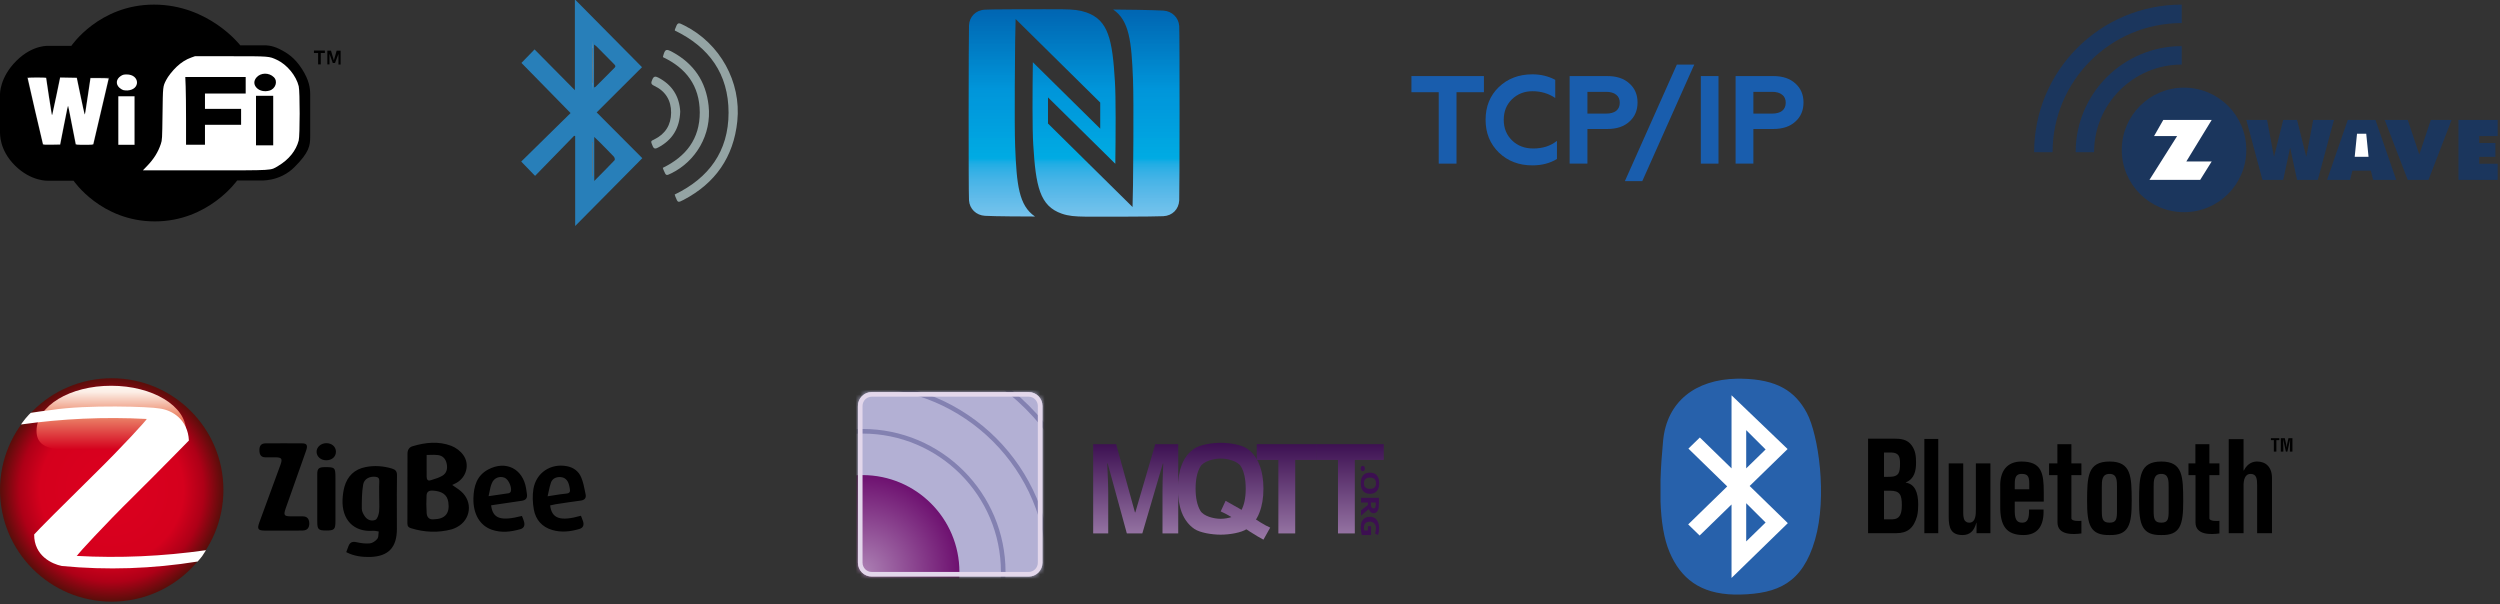 <svg width="542" height="131" viewBox="0 0 542 131" fill="none" xmlns="http://www.w3.org/2000/svg">
<rect x="0" y="0" width="542" height="131" fill="#333333" stroke="none"/>
<g clip-path="url(#clip0)">
<path d="M68.063 10.963V11.489H68.968V13.963H69.543V11.496H70.433V10.956L68.063 10.963V10.963ZM70.97 10.986V13.955H71.43V11.664L72.148 13.655L72.632 13.651L73.378 11.694V13.993H73.846V10.979H72.987L72.381 13.097L71.76 10.986H70.97ZM0 28.829V20.425C0 20.425 -0.092 16.802 3.559 13.178C7.21 9.555 10.677 9.951 10.677 9.951H15.463C15.463 9.951 21.476 0.999 33.38 0.999C45.283 0.999 52.094 9.829 52.094 9.829H57.494C57.494 9.829 58.857 9.768 60.57 10.621C62.301 11.485 63.86 12.479 65.445 14.922C67.036 17.372 67.249 19.137 67.249 20.425V29.62C67.249 31.537 67.065 33.03 63.813 36.258C60.561 39.485 56.389 39.12 56.389 39.12H51.419C51.419 39.12 45.211 48 33.563 48C21.914 48 15.953 39.181 15.953 39.181H10.431C10.431 39.181 6.78 39.394 3.252 35.892C-0.276 32.391 0.061 28.829 0 28.829ZM5.86 16.74L9.296 31.447H13.069L14.757 22.983L16.383 31.447H20.248L23.685 16.832H19.574L18.378 24.84L16.69 16.802H12.978L11.29 24.931L10.033 16.771L5.86 16.741V16.74ZM25.627 20.855V31.434H29.253V20.855H25.627ZM29.802 17.866C29.802 18.89 28.778 19.721 27.517 19.721C26.255 19.721 25.231 18.89 25.231 17.866C25.231 16.843 26.255 16.012 27.517 16.012C28.778 16.012 29.802 16.843 29.802 17.866ZM30.681 37.039C30.681 37.039 35.209 33.629 35.209 28.554V20.004C35.209 18.629 35.919 16.682 38.044 14.573C40.169 12.464 42.041 12.13 43.34 12.13H56.835C59.129 12.161 60.911 13.116 62.55 14.638C64.067 16.221 65.055 18.204 65.055 20.375V28.554C65.055 30.165 64.62 32.498 62.462 34.465C60.303 36.433 58.64 37.039 56.923 37.039H30.681ZM55.604 20.866V31.445H59.231V20.866H55.604ZM59.78 17.877C59.78 18.901 58.757 19.731 57.495 19.731C56.233 19.731 55.209 18.901 55.209 17.877C55.209 16.854 56.233 16.023 57.495 16.023C58.757 16.023 59.78 16.854 59.78 17.877ZM40.352 31.369H44.418V26.962H52.154V23.668H44.395V20.222H53.165V16.798H40.33L40.352 31.369Z" fill="black"/>
<path d="M9.319 31.227C9.21 30.905 6.021 17.12 6.021 16.972C6.021 16.855 6.502 16.818 8.01 16.818C9.104 16.818 9.999 16.859 9.998 16.91C9.997 17.067 11.123 24.385 11.198 24.715C11.264 25.001 11.275 25.005 11.359 24.776C11.409 24.641 11.809 22.793 12.247 20.671L13.045 16.812L14.842 16.846L16.64 16.88L17.454 20.788C17.902 22.937 18.302 24.73 18.344 24.771C18.444 24.87 18.463 24.763 19.086 20.551L19.62 16.942H21.585C22.666 16.942 23.55 16.977 23.55 17.02C23.55 17.109 20.339 30.83 20.241 31.162C20.183 31.355 19.982 31.378 18.329 31.378C16.676 31.378 16.474 31.355 16.415 31.162C16.38 31.043 16.011 29.173 15.597 27.006C15.182 24.839 14.817 23.04 14.786 23.009C14.689 22.913 14.63 23.176 13.82 27.306L13.034 31.316L11.203 31.351C9.804 31.376 9.36 31.347 9.319 31.227ZM25.664 26.134V20.89H29.145V31.377H25.664V26.134ZM26.697 19.526C26.478 19.459 26.105 19.224 25.868 19.001C25.045 18.231 25.176 17.142 26.17 16.488C26.601 16.206 26.834 16.143 27.455 16.141C30.322 16.133 30.511 19.425 27.653 19.61C27.346 19.63 26.915 19.592 26.697 19.526V19.526ZM31.907 35.964C33.365 34.45 34.281 32.975 34.874 31.192C35.152 30.357 35.164 30.145 35.235 24.715C35.315 18.681 35.305 18.773 36.013 17.373C36.426 16.555 37.428 15.287 38.327 14.445C39.322 13.514 40.33 12.88 41.454 12.479L42.261 12.19H49.97C58.452 12.19 58.327 12.181 60.04 12.978C62.214 13.989 64.223 16.422 64.764 18.699C65.037 19.849 65.034 29.399 64.76 30.457C64.193 32.648 62.617 34.605 60.324 35.965C58.583 36.997 59.685 36.93 44.471 36.93H30.977L31.907 35.964ZM59.232 26.134V20.766H55.502V31.501H59.232V26.134ZM44.437 29.218V27.059H52.27V23.604H44.437V20.273H53.264V16.694H40.171L40.253 18.75C40.298 19.881 40.335 23.184 40.335 26.092V31.377H44.437V29.218ZM58.396 19.648C59.733 19.28 60.284 17.655 59.38 16.747C58.326 15.691 56.514 15.72 55.591 16.81C54.962 17.551 54.994 18.402 55.675 19.079C56.317 19.715 57.36 19.934 58.395 19.648H58.396Z" fill="white"/>
<path fill-rule="evenodd" clip-rule="evenodd" d="M405 115.595V95.098H410.57C412.049 95.098 413.502 95.207 414.488 96.602C415.276 97.722 415.4 98.897 415.4 100.291C415.4 102.067 415.055 103.816 413.182 104.581V104.636C415.129 104.937 415.868 106.74 415.868 109.391C415.868 110.238 415.818 111.086 415.622 111.905C414.882 114.502 413.551 115.595 411.088 115.595H405ZM409.091 103.379C409.93 103.379 411.014 103.434 411.556 102.668C411.877 102.149 411.926 101.438 411.926 100.454C411.926 98.924 411.63 98.159 410.052 98.104H408.45V103.379H409.091ZM409.189 112.588C409.904 112.588 410.644 112.671 411.26 112.371C412.196 111.905 412.319 110.566 412.319 109.528C412.319 107.314 411.926 106.385 409.781 106.385H408.45V112.589H409.189V112.588ZM417.201 95.167H420.214V115.595H417.201V95.167ZM428.513 113.341H428.466C427.98 115.139 427.059 115.97 425.532 115.998C423.036 115.998 422.478 114.575 422.478 112.053V100.461H425.63V110.819C425.63 111.49 425.605 112.241 425.945 112.831C426.212 113.154 426.503 113.314 426.914 113.314C428.392 113.314 428.368 111.463 428.368 110.282V100.461H431.519V115.595H428.513V113.341ZM433.653 105.667C433.508 102.098 435.153 100.059 438.251 100.059C442.628 100.059 443.088 102.582 443.088 106.713V108.752H436.798V110.953C436.822 112.939 437.5 113.314 438.442 113.314C439.604 113.314 439.942 112.375 439.895 110.47H443.039C443.16 113.851 441.902 115.998 438.685 115.998C435.057 115.998 433.581 114.092 433.652 109.638V105.667H433.653ZM439.943 106.069V104.754C439.919 103.225 439.557 102.741 438.298 102.741C436.726 102.741 436.798 104.083 436.798 105.452V106.069H439.943ZM451.249 115.648C449.464 115.891 446.065 116.077 446.065 113.26V103.01H444.238V100.461H446.041V96.302H449.078V100.461H451.249V103.01H449.078V112.402C449.146 113.047 450.878 112.965 451.249 112.912V115.648H451.249ZM452.482 108.565C452.507 103.386 452.555 100.059 457.367 100.059C462.104 100.059 462.128 103.386 462.153 108.565C462.176 113.824 461.49 116.077 457.367 115.998C453.17 116.077 452.458 113.824 452.482 108.565ZM455.672 110.657C455.672 112.509 455.819 113.313 457.367 113.313C458.839 113.313 458.963 112.509 458.963 110.657V105.612C458.963 104.19 458.963 102.742 457.367 102.742C455.672 102.742 455.672 104.19 455.672 105.612V110.657ZM463.75 108.565C463.775 103.386 463.824 100.059 468.585 100.059C473.272 100.059 473.299 103.386 473.322 108.565C473.346 113.824 472.665 116.077 468.585 115.998C464.431 116.077 463.726 113.824 463.75 108.565ZM466.909 110.657C466.909 112.509 467.054 113.313 468.585 113.313C470.043 113.313 470.164 112.509 470.164 110.657V105.612C470.164 104.19 470.164 102.742 468.585 102.742C466.909 102.742 466.909 104.19 466.909 105.612V110.657ZM481.17 115.648C479.386 115.891 475.985 116.077 475.985 113.26V103.01H474.459V100.461H475.961V96.302H478.998V100.461H481.17V103.01H478.998V112.402C479.069 113.047 480.799 112.965 481.17 112.912V115.648H481.17ZM483.186 115.595V95.2H486.403V102.017H486.453C487.367 100.246 488.654 100.059 489.348 100.059C491.179 100.059 492.663 101.213 492.564 103.922V115.595H489.348V105.237C489.348 103.761 489.199 102.796 487.987 102.742C486.774 102.688 486.353 103.922 486.404 105.533V115.595H483.186ZM492.33 95H494.156V95.427H493.518V97.906H492.971V95.427H492.33V95ZM495.025 97.906H494.48V95H495.349L495.644 96.348C495.69 96.569 495.721 96.794 495.745 97.019H495.753C495.779 96.732 495.8 96.538 495.839 96.348L496.133 95H497V97.906H496.454V96.993C496.454 96.415 496.466 95.838 496.499 95.26H496.491L495.906 97.906H495.574L494.999 95.26H494.98C495.014 95.837 495.025 96.415 495.025 96.993V97.906Z" fill="black"/>
<path fill-rule="evenodd" clip-rule="evenodd" d="M376.538 82.1C367.562 82.277 361.372 87.061 360.562 95.538C360.292 98.358 360.081 101.244 360 104.059V108.693C360.14 112.904 360.7 116.755 361.965 119.724C364.366 125.364 368.547 128.739 376.03 128.9H377.215C385.447 128.714 390.782 126.396 393.493 117.038C396.206 107.678 394.241 94.24 391.716 89.515C389.19 84.787 385.261 82.249 377.59 82.101H376.538V82.1Z" fill="#2761AB"/>
<path fill-rule="evenodd" clip-rule="evenodd" d="M387.6 113.419L379.326 105.363L387.553 97.352L375.397 85.699V101.54L368.526 94.847L366.047 97.26L374.46 105.455L366 113.692L368.478 116.104L375.397 109.368V125.299L387.6 113.419ZM378.577 93.255L382.784 97.444L378.577 101.54V93.255ZM378.577 109.096L382.784 113.283L378.577 117.381V109.096Z" fill="white"/>
<path d="M129.359 24.366C132.741 27.755 136.029 31.048 139.254 34.293C134.37 39.233 129.565 44.076 124.697 49C124.697 42.494 124.697 36.004 124.697 29.497C124.618 29.481 124.555 29.449 124.475 29.433C121.645 32.343 118.817 35.252 116.003 38.13C114.96 37.043 114.043 36.099 113 35.028C116.493 31.591 120.049 28.09 123.701 24.51C120.018 20.753 116.509 17.172 113.047 13.639C113.996 12.664 114.897 11.737 115.893 10.714C118.722 13.575 121.582 16.469 124.633 19.554C124.633 12.776 124.633 6.27 124.633 -0.141C129.438 4.719 134.259 9.595 139.191 14.566C136.029 17.716 132.726 21.009 129.359 24.366ZM128.791 18.962C128.979 18.883 129.074 18.867 129.122 18.819C130.481 17.444 131.841 16.069 133.215 14.71C133.595 14.342 133.342 14.119 133.09 13.863C131.841 12.6 130.592 11.337 129.343 10.074C129.218 9.947 129.043 9.851 128.791 9.659C128.791 12.824 128.791 15.845 128.791 18.962ZM128.837 29.689C128.837 32.95 128.837 35.987 128.837 39.233C130.419 37.634 131.857 36.195 133.247 34.725C133.358 34.613 133.247 34.133 133.09 33.973C132.077 32.886 131.019 31.847 129.975 30.792C129.643 30.456 129.296 30.137 128.837 29.689ZM128.569 10.426C128.537 10.426 128.522 10.426 128.49 10.426C128.49 12.936 128.49 15.446 128.49 17.955C128.522 17.955 128.537 17.955 128.569 17.955C128.569 15.446 128.569 12.936 128.569 10.426ZM128.474 38.161C128.506 38.161 128.537 38.161 128.554 38.161C128.554 35.7 128.554 33.254 128.554 30.792C128.522 30.792 128.49 30.792 128.474 30.792C128.474 33.254 128.474 35.7 128.474 38.161Z" fill="#287FB9"/>
<path d="M146.303 6.621C146.32 6.509 146.303 6.445 146.32 6.397C146.935 4.783 146.935 4.783 148.453 5.566C156.088 9.434 160.734 17.731 159.848 26.284C159.043 34.053 155.075 39.728 148.215 43.325C146.952 43.98 146.952 43.964 146.43 42.653C146.366 42.509 146.335 42.349 146.271 42.173C153.669 38.609 157.953 32.806 157.953 24.429C157.953 16.037 153.732 10.202 146.303 6.621Z" fill="#94A4A4"/>
<path d="M143.696 36.387C148.706 33.941 151.726 30.137 151.71 24.334C151.678 18.595 148.738 14.758 143.76 12.408C143.743 12.344 143.728 12.312 143.728 12.296C144.17 10.634 144.36 10.506 145.83 11.305C150.398 13.799 153.037 17.636 153.623 22.879C154.334 29.226 150.793 34.996 145.577 37.554C144.407 38.13 144.407 38.146 143.886 36.915C143.807 36.771 143.76 36.595 143.696 36.387Z" fill="#94A4A4"/>
<path d="M147.473 24.174C147.346 27.819 145.751 30.377 142.668 31.991C142.178 32.247 141.784 32.375 141.499 31.671C141.056 30.584 141.025 30.616 141.862 30.217C144.248 29.05 145.481 27.067 145.498 24.43C145.513 21.728 144.248 19.73 141.814 18.595C141.008 18.227 141.167 17.86 141.42 17.252C141.704 16.549 142.052 16.485 142.685 16.805C145.719 18.371 147.284 20.881 147.473 24.174Z" fill="#94A4A4"/>
<path d="M128.522 19.523C128.557 19.523 128.586 17.139 128.586 14.199C128.586 11.259 128.557 8.876 128.522 8.876C128.487 8.876 128.459 11.259 128.459 14.199C128.459 17.139 128.487 19.523 128.522 19.523Z" fill="#979797"/>
<path d="M128.475 38.161C128.475 35.715 128.475 33.254 128.475 30.808C128.506 30.808 128.538 30.808 128.554 30.808C128.554 33.27 128.554 35.715 128.554 38.177C128.523 38.161 128.491 38.161 128.475 38.161Z" fill="#979797"/>
<path fill-rule="evenodd" clip-rule="evenodd" d="M98.743 105.625H98.743C99.174 105.915 99.589 106.194 99.96 106.527C102.552 108.766 102.11 112.647 99.095 114.267C98.716 114.459 98.336 114.651 97.936 114.758C94.985 115.547 92.033 115.419 89.124 114.523C88.597 114.374 88.323 114.118 88.323 113.478C88.344 108.446 88.344 103.392 88.344 98.36C88.344 97.549 88.703 96.952 89.462 96.739C92.244 95.907 95.069 95.609 97.831 96.654C98.821 97.037 99.833 97.784 100.444 98.658C101.899 100.684 101.119 103.477 98.948 104.693C98.653 104.842 98.358 104.991 98.041 105.141C98.277 105.312 98.512 105.47 98.743 105.625ZM94.036 112.583C96.502 112.54 97.556 111.282 97.198 108.872C96.966 107.252 95.849 106.484 93.804 106.356C92.94 106.313 92.497 106.676 92.476 107.465C92.413 108.702 92.413 109.96 92.497 111.197C92.539 112.135 93.066 112.71 94.036 112.583ZM92.492 100.341V100.343V100.344C92.488 101.381 92.483 102.35 92.497 103.328C92.497 103.819 92.666 104.33 93.298 104.138C93.416 104.101 93.535 104.065 93.655 104.028C94.433 103.789 95.236 103.543 95.912 103.136C96.84 102.582 97.072 101.601 96.84 100.513C96.608 99.447 95.975 98.786 94.942 98.658C94.407 98.585 93.862 98.602 93.293 98.62C93.033 98.628 92.768 98.637 92.497 98.637C92.497 99.23 92.495 99.793 92.492 100.337V100.338V100.339V100.34V100.341ZM75.285 119.112L75.286 119.111C75.379 118.864 75.464 118.637 75.549 118.404C75.865 117.572 76.392 117.338 77.298 117.551C78.247 117.764 79.238 117.892 80.186 117.807C80.755 117.743 81.43 117.295 81.809 116.805C82.014 116.554 82.036 116.15 82.059 115.749C82.069 115.57 82.079 115.391 82.105 115.227C81.993 115.21 81.88 115.189 81.766 115.167C81.45 115.107 81.129 115.046 80.819 115.078C76.708 115.376 74.073 112.689 74.263 108.297C74.305 107.38 74.431 106.442 74.663 105.567C75.317 103.222 76.856 101.729 79.259 101.26C81.177 100.876 83.095 101.025 84.972 101.58C85.73 101.814 86.089 102.177 86.068 103.072C86.022 105.83 86.031 108.598 86.04 111.362V111.363V111.364C86.043 112.468 86.047 113.571 86.047 114.672C86.047 118.639 84.255 120.6 80.334 120.75C78.563 120.792 76.792 120.6 75.064 119.705C75.144 119.488 75.217 119.295 75.285 119.113L75.285 119.112ZM82.21 107.828C82.21 107.493 82.207 107.157 82.203 106.822C82.195 105.985 82.186 105.147 82.231 104.309C82.252 103.67 81.978 103.435 81.409 103.371C80.165 103.222 78.943 103.797 78.732 105.056C78.437 106.761 78.437 108.553 78.437 110.301C78.437 110.877 78.795 111.538 79.153 112.028C79.701 112.775 80.65 113.052 81.409 112.689C81.852 112.455 82.105 111.559 82.189 110.92C82.262 110.21 82.244 109.491 82.226 108.775V108.774C82.218 108.458 82.21 108.142 82.21 107.828ZM57.525 115.035H61.319C61.677 115.035 62.035 115.036 62.395 115.037H62.395H62.395H62.395H62.396H62.396H62.396C63.477 115.041 64.565 115.046 65.641 115.014C66.632 114.992 67.074 114.416 67.053 113.414C67.011 112.476 66.589 111.943 65.62 111.943H63.09C61.593 111.943 61.425 111.687 61.931 110.237C63.406 106.08 64.881 101.901 66.356 97.723L66.358 97.72C66.758 96.568 66.547 96.121 65.535 96.121C62.858 96.099 60.202 96.099 57.525 96.121C56.618 96.142 56.239 96.654 56.239 97.571C56.239 98.466 56.492 99.127 57.504 99.149C57.996 99.163 58.487 99.158 58.979 99.153C59.225 99.151 59.471 99.149 59.717 99.149C61.066 99.149 61.277 99.468 60.813 100.748C60.054 102.827 59.29 104.906 58.526 106.985C57.762 109.064 56.998 111.143 56.239 113.222C55.691 114.715 55.923 115.035 57.525 115.035ZM119.269 109.576C119.627 112.455 121.482 113.073 125.951 111.815C126.013 111.984 126.079 112.154 126.145 112.325C126.236 112.563 126.329 112.804 126.415 113.052C126.668 113.883 126.394 114.459 125.572 114.694C123.654 115.248 121.714 115.483 119.754 114.907C117.519 114.267 116.128 112.689 115.728 110.429C115.475 109 115.411 107.444 115.643 106.015C116.233 102.475 119.396 100.407 122.895 101.068C124.349 101.345 125.467 102.177 126.015 103.52C126.429 104.505 126.644 105.583 126.855 106.649C126.891 106.829 126.927 107.009 126.963 107.188C127.132 107.998 126.71 108.424 125.888 108.531C124.194 108.75 122.519 109.007 120.828 109.265L120.471 109.32C120.07 109.427 119.67 109.512 119.269 109.576ZM120.033 107.387C121.009 107.23 121.867 107.092 122.726 107.017C123.527 106.953 123.675 106.591 123.527 105.908C123.513 105.837 123.5 105.766 123.487 105.696C123.442 105.454 123.398 105.218 123.316 104.97C123.042 104.074 122.473 103.499 121.525 103.435C120.618 103.371 119.796 103.712 119.459 104.586C119.238 105.196 119.1 105.847 118.943 106.582V106.583C118.875 106.902 118.804 107.238 118.721 107.593C119.185 107.523 119.619 107.453 120.033 107.387ZM113.156 111.858C108.56 113.03 106.832 112.455 106.473 109.555L107.352 109.42C109.284 109.125 111.188 108.833 113.092 108.574C114.02 108.446 114.378 107.977 114.231 107.06C114.199 106.868 114.173 106.676 114.146 106.484C114.12 106.292 114.094 106.1 114.062 105.908C113.366 101.622 109.677 99.767 105.862 101.772C103.374 103.094 102.7 105.397 102.637 108.019C102.552 111.41 104.028 113.947 106.621 114.843C108.708 115.568 110.774 115.312 112.839 114.715C113.577 114.502 113.809 113.926 113.64 113.222C113.564 112.88 113.43 112.549 113.299 112.221C113.25 112.099 113.201 111.978 113.156 111.858ZM110.289 106.932C108.961 107.145 107.611 107.337 105.925 107.572C105.997 107.256 106.057 106.956 106.114 106.669C106.259 105.949 106.385 105.315 106.642 104.736C107.106 103.584 108.349 103.136 109.424 103.584C110.247 103.925 111.048 105.716 110.731 106.569C110.668 106.719 110.457 106.911 110.289 106.932ZM68.782 108.169V102.731C68.782 101.622 69.14 101.302 70.237 101.281H70.342C72.64 101.26 72.724 101.345 72.724 103.627V112.988C72.724 114.779 72.492 115.013 70.721 115.013C69.014 115.013 68.782 114.779 68.782 113.052V108.169ZM68.634 97.976C68.655 98.999 69.562 99.788 70.721 99.788C71.965 99.788 72.85 99.021 72.829 97.891C72.808 96.846 71.944 96.078 70.763 96.078C69.583 96.078 68.613 96.931 68.634 97.976Z" fill="black"/>
<path d="M0 106.218C0 119.595 10.841 130.437 24.218 130.437C37.595 130.437 48.437 119.595 48.437 106.218C48.437 92.841 37.595 82 24.218 82C10.841 82 0 92.841 0 106.218Z" fill="url(#paint0_radial)"/>
<path d="M7.921 93.416C7.921 98.83 15.177 97.348 24.123 97.348C33.07 97.348 40.326 98.83 40.326 93.416C40.326 88.022 33.07 83.634 24.123 83.634C15.177 83.615 7.921 88.003 7.921 93.416Z" fill="url(#paint1_linear)"/>
<path d="M16.944 120.161C16.905 120.104 22.471 113.968 28.986 107.567C35.444 101.166 40.934 95.505 40.953 95.505C40.744 91.06 37.477 88.914 34.533 88.553C32.671 88.173 18.9 87.679 11.074 88.895C9.613 89.071 8.152 89.263 6.675 89.502C6.618 89.511 6.039 90.114 5.523 90.736C4.994 91.375 4.53 92.033 4.578 92.026C9.035 91.397 13.519 90.98 18.015 90.775C22.614 90.566 27.22 90.585 31.817 90.832C31.912 90.908 26.669 96.721 20.211 103.046C13.79 109.353 7.978 115.184 7.408 115.868C7.37 120.503 11.302 122.288 13.411 122.706C23.193 123.656 33.069 123.316 42.852 121.739C42.852 121.739 43.72 120.761 43.825 120.582C43.93 120.402 44.682 119.277 44.658 119.28C35.274 120.618 25.897 121.033 16.621 120.521C16.824 120.351 16.829 120.294 16.944 120.161Z" fill="white"/>
<path d="M186 88C186 86.343 187.343 85 189 85H223C224.657 85 226 86.343 226 88V122C226 123.657 224.657 125 223 125H189C187.343 125 186 123.657 186 122V88Z" fill="#C4C4C4"/>
<mask id="mask0" mask-type="alpha" maskUnits="userSpaceOnUse" x="186" y="85" width="40" height="40">
<path d="M186 88C186 86.343 187.343 85 189 85H223C224.657 85 226 86.343 226 88V122C226 123.657 224.657 125 223 125H189C187.343 125 186 123.657 186 122V88Z" fill="#C4C4C4"/>
</mask>
<g mask="url(#mask0)">
<path d="M243 124C243 154.928 217.928 180 187 180C156.072 180 131 154.928 131 124C131 93.072 156.072 68 187 68C217.928 68 243 93.072 243 124Z" fill="#B3B0D4"/>
<path fill-rule="evenodd" clip-rule="evenodd" d="M187 179C217.376 179 242 154.376 242 124C242 93.624 217.376 69 187 69C156.624 69 132 93.624 132 124C132 154.376 156.624 179 187 179ZM187 180C217.928 180 243 154.928 243 124C243 93.072 217.928 68 187 68C156.072 68 131 93.072 131 124C131 154.928 156.072 180 187 180Z" fill="#8381B1"/>
<path d="M238 124C238 152.167 215.167 175 187 175C158.833 175 136 152.167 136 124C136 95.834 158.833 73 187 73C215.167 73 238 95.834 238 124Z" fill="#B3B0D4"/>
<path fill-rule="evenodd" clip-rule="evenodd" d="M187 174C214.614 174 237 151.614 237 124C237 96.386 214.614 74 187 74C159.386 74 137 96.386 137 124C137 151.614 159.386 174 187 174ZM187 175C215.167 175 238 152.167 238 124C238 95.834 215.167 73 187 73C158.833 73 136 95.834 136 124C136 152.167 158.833 175 187 175Z" fill="#8381B1"/>
<path d="M228 124C228 146.644 209.644 165 187 165C164.356 165 146 146.644 146 124C146 101.356 164.356 83 187 83C209.644 83 228 101.356 228 124Z" fill="#B3B0D4"/>
<path fill-rule="evenodd" clip-rule="evenodd" d="M187 164C209.091 164 227 146.091 227 124C227 101.909 209.091 84 187 84C164.909 84 147 101.909 147 124C147 146.091 164.909 164 187 164ZM187 165C209.644 165 228 146.644 228 124C228 101.356 209.644 83 187 83C164.356 83 146 101.356 146 124C146 146.644 164.356 165 187 165Z" fill="#8381B1"/>
<path d="M218 124C218 141.121 204.121 155 187 155C169.879 155 156 141.121 156 124C156 106.879 169.879 93 187 93C204.121 93 218 106.879 218 124Z" fill="#B3B0D4"/>
<path fill-rule="evenodd" clip-rule="evenodd" d="M187 154C203.569 154 217 140.569 217 124C217 107.431 203.569 94 187 94C170.431 94 157 107.431 157 124C157 140.569 170.431 154 187 154ZM187 155C204.121 155 218 141.121 218 124C218 106.879 204.121 93 187 93C169.879 93 156 106.879 156 124C156 141.121 169.879 155 187 155Z" fill="#8381B1"/>
<path d="M208 124C208 135.598 198.598 145 187 145C175.402 145 166 135.598 166 124C166 112.402 175.402 103 187 103C198.598 103 208 112.402 208 124Z" fill="url(#paint2_radial)"/>
</g>
<path fill-rule="evenodd" clip-rule="evenodd" d="M223 86H189C187.895 86 187 86.895 187 88V122C187 123.105 187.895 124 189 124H223C224.105 124 225 123.105 225 122V88C225 86.895 224.105 86 223 86ZM189 85C187.343 85 186 86.343 186 88V122C186 123.657 187.343 125 189 125H223C224.657 125 226 123.657 226 122V88C226 86.343 224.657 85 223 85H189Z" fill="#E3D7EB"/>
<path d="M244.298 115.645L240.141 100.471H240.045C240.061 100.832 240.085 101.374 240.117 102.097C240.15 102.819 240.182 103.596 240.214 104.427C240.246 105.24 240.262 105.981 240.262 106.649V115.645H237V96.298H241.978L246.062 111.093H246.134L250.46 96.298H255.438V115.645H252.031V106.486C252.031 105.872 252.039 105.168 252.055 104.373C252.087 103.578 252.111 102.828 252.127 102.124C252.16 101.401 252.184 100.859 252.2 100.498H252.103L247.657 115.645H244.298Z" fill="url(#paint3_linear)"/>
<path d="M273.913 105.945C273.913 107.95 273.615 109.702 273.019 111.201C272.439 112.683 271.545 113.839 270.337 114.67C269.128 115.501 266.523 115.916 264.638 115.916C262.769 115.916 260.164 115.501 258.94 114.67C257.731 113.839 256.829 112.674 256.233 111.174C255.653 109.675 255.363 107.923 255.363 105.917C255.363 103.912 255.653 102.169 256.233 100.688C256.829 99.207 257.731 98.059 258.94 97.246C260.164 96.415 262.777 96 264.662 96C266.531 96 269.128 96.415 270.337 97.246C271.545 98.059 272.439 99.216 273.019 100.715C273.615 102.196 273.913 103.939 273.913 105.945ZM259.205 105.945C259.205 107.968 259.552 109.566 260.245 110.741C260.937 111.897 263.108 112.475 264.638 112.475C266.201 112.475 268.379 111.897 269.056 110.741C269.733 109.566 270.071 107.968 270.071 105.945C270.071 103.903 269.733 102.305 269.056 101.148C268.379 99.992 266.209 99.414 264.662 99.414C263.116 99.414 260.937 99.992 260.245 101.148C259.552 102.305 259.205 103.903 259.205 105.945Z" fill="url(#paint4_linear)"/>
<path d="M280.8 115.645H277.151V99.712H272.463V96.298H285.488V99.712H280.8V115.645Z" fill="url(#paint5_linear)"/>
<path d="M293.724 115.645H290.075V99.712H285.387V96.298H300V99.712H293.724V115.645Z" fill="url(#paint6_linear)"/>
<path d="M265.707 108.574L264.648 110.872C265.619 111.298 267.772 112.404 268.619 113.425C269.466 114.447 272.501 116.234 273.913 117L275.382 114.384C274.324 113.959 272.325 112.71 271.266 111.893C270.207 111.076 267.119 109.34 265.707 108.574Z" fill="url(#paint7_linear)"/>
<path d="M295.45 101C295.616 101 295.732 101.056 295.797 101.169C295.865 101.282 295.9 101.419 295.9 101.581C295.9 101.739 295.865 101.875 295.797 101.987C295.732 102.1 295.616 102.156 295.45 102.156C295.291 102.156 295.175 102.1 295.103 101.987C295.034 101.875 295 101.739 295 101.581C295 101.419 295.034 101.282 295.103 101.169C295.175 101.056 295.291 101 295.45 101Z" fill="#3C0F51"/>
<path d="M297.011 107.061C296.61 107.061 296.259 106.977 295.959 106.811C295.663 106.648 295.432 106.398 295.266 106.06C295.099 105.722 295.016 105.289 295.016 104.762C295.016 104.239 295.099 103.806 295.266 103.464C295.432 103.126 295.665 102.873 295.965 102.706C296.265 102.544 296.615 102.463 297.016 102.463C297.417 102.463 297.766 102.544 298.062 102.706C298.359 102.873 298.588 103.126 298.751 103.464C298.917 103.806 299 104.241 299 104.769C299 105.291 298.917 105.722 298.751 106.06C298.588 106.398 298.357 106.648 298.057 106.811C297.761 106.977 297.412 107.061 297.011 107.061ZM297.011 103.538C296.606 103.538 296.286 103.635 296.051 103.829C295.82 104.023 295.705 104.334 295.705 104.762C295.705 105.199 295.82 105.512 296.051 105.702C296.286 105.891 296.606 105.986 297.011 105.986C297.419 105.986 297.739 105.891 297.97 105.702C298.201 105.512 298.317 105.201 298.317 104.769C298.317 104.336 298.201 104.023 297.97 103.829C297.739 103.635 297.419 103.538 297.011 103.538Z" fill="#3C0F51"/>
<path d="M298.94 109.332C298.94 109.99 298.845 110.475 298.653 110.786C298.462 111.101 298.171 111.259 297.78 111.259C297.603 111.259 297.448 111.216 297.314 111.131C297.184 111.049 297.072 110.939 296.978 110.799C296.888 110.664 296.814 110.518 296.756 110.36L295.07 111.78L295.07 110.644L296.556 109.494L296.556 108.947L295.07 108.947L295.07 107.926L298.94 107.926L298.94 109.332ZM298.268 109.258L298.268 108.947L297.222 108.947L297.222 109.278C297.222 109.616 297.267 109.857 297.358 110.001C297.448 110.15 297.582 110.225 297.759 110.225C297.943 110.225 298.073 110.146 298.149 109.988C298.229 109.835 298.268 109.591 298.268 109.258Z" fill="#3C0F51"/>
<path d="M297.244 114.086L297.244 116L295.238 116C295.17 115.748 295.116 115.484 295.076 115.209C295.036 114.938 295.016 114.63 295.016 114.283C295.016 113.561 295.186 113.007 295.526 112.619C295.865 112.232 296.36 112.038 297.011 112.038C297.416 112.038 297.766 112.135 298.062 112.328C298.359 112.527 298.588 112.813 298.751 113.187C298.913 113.561 298.995 114.019 298.995 114.56C298.995 114.817 298.973 115.069 298.93 115.317C298.886 115.565 298.828 115.79 298.756 115.993L298.1 115.655C298.162 115.506 298.212 115.337 298.252 115.148C298.292 114.959 298.312 114.76 298.312 114.553C298.312 114.256 298.257 113.996 298.149 113.775C298.041 113.559 297.887 113.39 297.688 113.268C297.493 113.151 297.262 113.093 296.995 113.093C296.742 113.093 296.518 113.135 296.322 113.221C296.127 113.307 295.974 113.442 295.862 113.627C295.753 113.811 295.699 114.053 295.699 114.35C295.699 114.494 295.705 114.616 295.715 114.715C295.726 114.819 295.739 114.914 295.753 114.999L296.561 114.999L296.561 114.086L297.244 114.086Z" fill="#3C0F51"/>
<path d="M306 19.991V16.494H321.711V19.991H315.77V35.474H311.916V19.991H306Z" fill="#195DAD"/>
<path d="M332.22 35.853C329.312 35.853 326.894 34.931 324.967 33.087C323.04 31.207 322.076 28.84 322.076 25.983C322.076 23.091 323.03 20.723 324.94 18.879C326.867 17.036 329.294 16.114 332.22 16.114C334.041 16.114 335.691 16.512 337.172 17.307V21.239C335.727 20.262 334.085 19.775 332.247 19.775C330.48 19.775 328.99 20.362 327.777 21.537C326.6 22.694 326.011 24.176 326.011 25.983C326.011 27.791 326.617 29.282 327.83 30.457C329.026 31.614 330.552 32.193 332.407 32.193C334.459 32.193 336.172 31.642 337.546 30.539V34.47C336.03 35.392 334.254 35.853 332.22 35.853Z" fill="#195DAD"/>
<path d="M344.152 35.474H340.298V16.494H348.488C350.505 16.494 352.093 17.027 353.252 18.094C354.43 19.142 355.019 20.516 355.019 22.215C355.019 23.932 354.43 25.315 353.252 26.363C352.093 27.43 350.505 27.963 348.488 27.963H344.152V35.474ZM344.152 19.91V24.628H348.22C349.149 24.628 349.871 24.429 350.388 24.032C350.906 23.616 351.165 23.028 351.165 22.269C351.165 21.51 350.906 20.932 350.388 20.534C349.871 20.118 349.149 19.91 348.22 19.91H344.152Z" fill="#195DAD"/>
<path d="M356.047 39.27H352.273L363.542 14H367.315L356.047 39.27Z" fill="#195DAD"/>
<path d="M372.568 35.474H368.741V16.494H372.568V35.474Z" fill="#195DAD"/>
<path d="M380.133 35.474H376.279V16.494H384.47C386.486 16.494 388.074 17.027 389.234 18.094C390.412 19.142 391 20.516 391 22.215C391 23.932 390.412 25.315 389.234 26.363C388.074 27.43 386.486 27.963 384.47 27.963H380.133V35.474ZM380.133 19.91V24.628H384.202C385.13 24.628 385.852 24.429 386.37 24.032C386.887 23.616 387.146 23.028 387.146 22.269C387.146 21.51 386.887 20.932 386.37 20.534C385.852 20.118 385.13 19.91 384.202 19.91H380.133Z" fill="#195DAD"/>
<path d="M226.679 2C222.06 2 214.884 2.014 213.534 2.098C211.516 2.196 210.166 3.642 210.081 5.494C209.995 7.332 209.953 41.567 210.081 43.433C210.194 45.271 211.63 46.675 213.534 46.787C215.637 46.913 222.43 46.941 224.391 46.941C220.881 44.556 220.412 40.08 220.085 31.76C219.886 26.835 220.071 9.563 220.085 8.819L220.184 4.119L238.53 22.233V27.901L223.922 13.491C223.879 16.34 223.851 20.058 223.851 23.453C223.851 26.765 223.908 29.767 224.007 31.339C224.561 40.403 225.414 44.668 230.203 46.324C231.667 46.829 233.031 46.941 235.304 46.969C237.18 46.997 250.311 46.983 252.201 46.871C254.204 46.773 255.554 45.328 255.654 43.461C255.739 41.623 255.768 7.472 255.654 5.62C255.512 3.796 254.091 2.407 252.201 2.295C250.098 2.168 243.305 2.07 241.344 2.07C244.825 4.455 245.309 8.917 245.635 17.224C245.834 22.148 245.65 39.42 245.635 40.15L245.536 44.879L227.204 26.779V21.11L241.799 35.506C241.841 32.658 241.87 28.939 241.87 25.544C241.87 22.233 241.813 19.244 241.713 17.659C241.173 8.595 240.307 4.357 235.518 2.688C234.054 2.182 232.69 2.042 230.416 2.014H226.679V2Z" fill="url(#paint8_linear)"/>
<path d="M487 32.5C487 39.956 480.956 46 473.5 46C466.044 46 460 39.956 460 32.5C460 25.044 466.044 19 473.5 19C480.956 19 487 25.044 487 32.5Z" fill="#1B365D"/>
<path d="M491.5 26H487L490.5 39H495L496.5 32L498 39H502.5L506 26H501.5L500 34L498 26H495L493 34L491.5 26Z" fill="#1B365D"/>
<path d="M509.5 39H504.5L509 26H515L519.5 39H514.5L514 37H510L509.5 39Z" fill="#1B365D"/>
<path d="M522 26H517L522 39H526.5L531.5 26H527L524.5 33.5L522 26Z" fill="#1B365D"/>
<path d="M541.5 26H533V39H541.5V35.5H537.5V34H541V31H537.5V29.5H541.5V26Z" fill="#1B365D"/>
<path fill-rule="evenodd" clip-rule="evenodd" d="M473 5C457.536 5 445 17.536 445 33H441C441 15.327 455.327 1 473 1V5Z" fill="#1B365D"/>
<path fill-rule="evenodd" clip-rule="evenodd" d="M473 14C462.507 14 454 22.507 454 33H450C450 20.297 460.297 10 473 10V14Z" fill="#1B365D"/>
<path d="M469 26L467 29.5H472L466 39H477L479.5 35H474L479.5 26H469Z" fill="white"/>
<path d="M513.5 34H510.5L511 29H513L513.5 34Z" fill="white"/>
</g>
<defs>
<radialGradient id="paint0_radial" cx="0" cy="0" r="1" gradientUnits="userSpaceOnUse" gradientTransform="translate(24.218 106.218) scale(24.218)">
<stop stop-color="#DC001F"/>
<stop offset="0.642" stop-color="#D5001D"/>
<stop offset="0.824" stop-color="#AE0017"/>
<stop offset="1" stop-color="#590E0A"/>
</radialGradient>
<linearGradient id="paint1_linear" x1="24.089" y1="97.533" x2="24.095" y2="83.366" gradientUnits="userSpaceOnUse">
<stop stop-color="#D4001C"/>
<stop offset="0.531" stop-color="#EC8A6C"/>
<stop offset="0.888" stop-color="#FCEFE7"/>
<stop offset="1" stop-color="#FDF7F1"/>
</linearGradient>
<radialGradient id="paint2_radial" cx="0" cy="0" r="1" gradientUnits="userSpaceOnUse" gradientTransform="translate(187 124) rotate(90) scale(21)">
<stop stop-color="#AC81B4"/>
<stop offset="1" stop-color="#6E1170"/>
</radialGradient>
<linearGradient id="paint3_linear" x1="267.706" y1="96" x2="267.706" y2="117" gradientUnits="userSpaceOnUse">
<stop stop-color="#3C0F51"/>
<stop offset="1" stop-color="#9A79A7"/>
</linearGradient>
<linearGradient id="paint4_linear" x1="267.706" y1="96" x2="267.706" y2="117" gradientUnits="userSpaceOnUse">
<stop stop-color="#3C0F51"/>
<stop offset="1" stop-color="#9A79A7"/>
</linearGradient>
<linearGradient id="paint5_linear" x1="267.706" y1="96" x2="267.706" y2="117" gradientUnits="userSpaceOnUse">
<stop stop-color="#3C0F51"/>
<stop offset="1" stop-color="#9A79A7"/>
</linearGradient>
<linearGradient id="paint6_linear" x1="267.706" y1="96" x2="267.706" y2="117" gradientUnits="userSpaceOnUse">
<stop stop-color="#3C0F51"/>
<stop offset="1" stop-color="#9A79A7"/>
</linearGradient>
<linearGradient id="paint7_linear" x1="267.706" y1="96" x2="267.706" y2="117" gradientUnits="userSpaceOnUse">
<stop stop-color="#3C0F51"/>
<stop offset="1" stop-color="#9A79A7"/>
</linearGradient>
<linearGradient id="paint8_linear" x1="66314.6" y1="46.989" x2="66314.6" y2="1.94" gradientUnits="userSpaceOnUse">
<stop stop-color="#78C3ED"/>
<stop offset="0.004" stop-color="#77C3ED"/>
<stop offset="0.008" stop-color="#76C3ED"/>
<stop offset="0.012" stop-color="#75C2ED"/>
<stop offset="0.016" stop-color="#74C2EC"/>
<stop offset="0.02" stop-color="#72C1EC"/>
<stop offset="0.023" stop-color="#71C1EC"/>
<stop offset="0.027" stop-color="#70C1EC"/>
<stop offset="0.031" stop-color="#6FC0EB"/>
<stop offset="0.035" stop-color="#6EC0EB"/>
<stop offset="0.039" stop-color="#6DC0EB"/>
<stop offset="0.043" stop-color="#6CC0EB"/>
<stop offset="0.047" stop-color="#6BBFEB"/>
<stop offset="0.051" stop-color="#6ABFEB"/>
<stop offset="0.055" stop-color="#69BFEB"/>
<stop offset="0.059" stop-color="#68BEEB"/>
<stop offset="0.063" stop-color="#67BEEA"/>
<stop offset="0.066" stop-color="#66BDEA"/>
<stop offset="0.07" stop-color="#65BDEA"/>
<stop offset="0.074" stop-color="#64BDEA"/>
<stop offset="0.078" stop-color="#63BCEA"/>
<stop offset="0.082" stop-color="#62BCEA"/>
<stop offset="0.086" stop-color="#61BCEA"/>
<stop offset="0.09" stop-color="#60BBE9"/>
<stop offset="0.094" stop-color="#5FBAE9"/>
<stop offset="0.098" stop-color="#5EBAE9"/>
<stop offset="0.102" stop-color="#5DBAE9"/>
<stop offset="0.105" stop-color="#5CB9E9"/>
<stop offset="0.109" stop-color="#5BB9E9"/>
<stop offset="0.113" stop-color="#5AB9E9"/>
<stop offset="0.117" stop-color="#58B9E9"/>
<stop offset="0.121" stop-color="#57B8E8"/>
<stop offset="0.125" stop-color="#56B8E8"/>
<stop offset="0.129" stop-color="#55B8E8"/>
<stop offset="0.133" stop-color="#54B8E8"/>
<stop offset="0.137" stop-color="#53B7E8"/>
<stop offset="0.141" stop-color="#52B7E8"/>
<stop offset="0.144" stop-color="#50B7E8"/>
<stop offset="0.148" stop-color="#4FB6E8"/>
<stop offset="0.152" stop-color="#4EB6E7"/>
<stop offset="0.156" stop-color="#4DB5E7"/>
<stop offset="0.16" stop-color="#4BB5E7"/>
<stop offset="0.164" stop-color="#4AB5E7"/>
<stop offset="0.168" stop-color="#49B4E7"/>
<stop offset="0.172" stop-color="#48B4E7"/>
<stop offset="0.176" stop-color="#46B4E7"/>
<stop offset="0.18" stop-color="#45B4E7"/>
<stop offset="0.184" stop-color="#43B3E6"/>
<stop offset="0.188" stop-color="#41B3E6"/>
<stop offset="0.191" stop-color="#40B3E6"/>
<stop offset="0.195" stop-color="#3EB2E6"/>
<stop offset="0.199" stop-color="#3DB2E6"/>
<stop offset="0.203" stop-color="#3BB1E6"/>
<stop offset="0.207" stop-color="#3AB1E6"/>
<stop offset="0.211" stop-color="#38B1E6"/>
<stop offset="0.215" stop-color="#36B0E5"/>
<stop offset="0.219" stop-color="#34B0E5"/>
<stop offset="0.223" stop-color="#32B0E5"/>
<stop offset="0.227" stop-color="#30B0E5"/>
<stop offset="0.231" stop-color="#2EAFE5"/>
<stop offset="0.234" stop-color="#2CAFE5"/>
<stop offset="0.238" stop-color="#2AAFE5"/>
<stop offset="0.242" stop-color="#27AEE4"/>
<stop offset="0.246" stop-color="#25AEE4"/>
<stop offset="0.25" stop-color="#23AEE4"/>
<stop offset="0.254" stop-color="#20ADE4"/>
<stop offset="0.258" stop-color="#1CADE4"/>
<stop offset="0.262" stop-color="#19ACE4"/>
<stop offset="0.266" stop-color="#16ACE4"/>
<stop offset="0.27" stop-color="#0FACE4"/>
<stop offset="0.273" stop-color="#0AABE3"/>
<stop offset="0.277" stop-color="#06ABE3"/>
<stop offset="0.281" stop-color="#01ABE3"/>
<stop offset="0.297" stop-color="#00AAE3"/>
<stop offset="0.313" stop-color="#00A9E2"/>
<stop offset="0.328" stop-color="#00A8E2"/>
<stop offset="0.344" stop-color="#00A7E1"/>
<stop offset="0.359" stop-color="#00A6E1"/>
<stop offset="0.375" stop-color="#00A5E0"/>
<stop offset="0.379" stop-color="#00A4E0"/>
<stop offset="0.383" stop-color="#00A3E0"/>
<stop offset="0.398" stop-color="#00A2E0"/>
<stop offset="0.414" stop-color="#00A1DF"/>
<stop offset="0.43" stop-color="#00A0DF"/>
<stop offset="0.445" stop-color="#009FDE"/>
<stop offset="0.461" stop-color="#009EDE"/>
<stop offset="0.477" stop-color="#009DDD"/>
<stop offset="0.492" stop-color="#009CDD"/>
<stop offset="0.508" stop-color="#009BDD"/>
<stop offset="0.523" stop-color="#009ADC"/>
<stop offset="0.547" stop-color="#0099DC"/>
<stop offset="0.563" stop-color="#0099DB"/>
<stop offset="0.57" stop-color="#0098DB"/>
<stop offset="0.586" stop-color="#0097DA"/>
<stop offset="0.602" stop-color="#0096DA"/>
<stop offset="0.617" stop-color="#0095DA"/>
<stop offset="0.621" stop-color="#0094D9"/>
<stop offset="0.625" stop-color="#0094D8"/>
<stop offset="0.629" stop-color="#0093D8"/>
<stop offset="0.637" stop-color="#0092D7"/>
<stop offset="0.648" stop-color="#0091D6"/>
<stop offset="0.652" stop-color="#0090D5"/>
<stop offset="0.66" stop-color="#008FD4"/>
<stop offset="0.672" stop-color="#008ED4"/>
<stop offset="0.68" stop-color="#008ED3"/>
<stop offset="0.684" stop-color="#008CD2"/>
<stop offset="0.695" stop-color="#008BD1"/>
<stop offset="0.707" stop-color="#0089D0"/>
<stop offset="0.711" stop-color="#0089CF"/>
<stop offset="0.719" stop-color="#0088CF"/>
<stop offset="0.723" stop-color="#0088CE"/>
<stop offset="0.727" stop-color="#0087CD"/>
<stop offset="0.731" stop-color="#0086CD"/>
<stop offset="0.738" stop-color="#0085CC"/>
<stop offset="0.75" stop-color="#0085CB"/>
<stop offset="0.754" stop-color="#0084CA"/>
<stop offset="0.758" stop-color="#0083CA"/>
<stop offset="0.762" stop-color="#0082C9"/>
<stop offset="0.773" stop-color="#0081C9"/>
<stop offset="0.777" stop-color="#0080C8"/>
<stop offset="0.785" stop-color="#007FC7"/>
<stop offset="0.797" stop-color="#007EC6"/>
<stop offset="0.801" stop-color="#007DC5"/>
<stop offset="0.809" stop-color="#007CC4"/>
<stop offset="0.82" stop-color="#007BC4"/>
<stop offset="0.828" stop-color="#007BC3"/>
<stop offset="0.832" stop-color="#0079C2"/>
<stop offset="0.844" stop-color="#0078C1"/>
<stop offset="0.856" stop-color="#0077C0"/>
<stop offset="0.859" stop-color="#0076BF"/>
<stop offset="0.871" stop-color="#0075BE"/>
<stop offset="0.875" stop-color="#0074BE"/>
<stop offset="0.879" stop-color="#0074BD"/>
<stop offset="0.883" stop-color="#0073BD"/>
<stop offset="0.891" stop-color="#0073BC"/>
<stop offset="0.894" stop-color="#0072BC"/>
<stop offset="0.898" stop-color="#0071BB"/>
<stop offset="0.906" stop-color="#0070BB"/>
<stop offset="0.914" stop-color="#0070BA"/>
<stop offset="0.918" stop-color="#006FBA"/>
<stop offset="0.922" stop-color="#006EB9"/>
<stop offset="0.934" stop-color="#006DB8"/>
<stop offset="0.941" stop-color="#006CB7"/>
<stop offset="0.945" stop-color="#006BB7"/>
<stop offset="0.957" stop-color="#006AB6"/>
<stop offset="0.965" stop-color="#0069B5"/>
<stop offset="0.969" stop-color="#0068B5"/>
<stop offset="0.981" stop-color="#0067B4"/>
<stop offset="0.984" stop-color="#0067B3"/>
<stop offset="1" stop-color="#0066B3"/>
</linearGradient>
<clipPath id="clip0">
<rect width="542" height="131" fill="white"/>
</clipPath>
</defs>
</svg>
